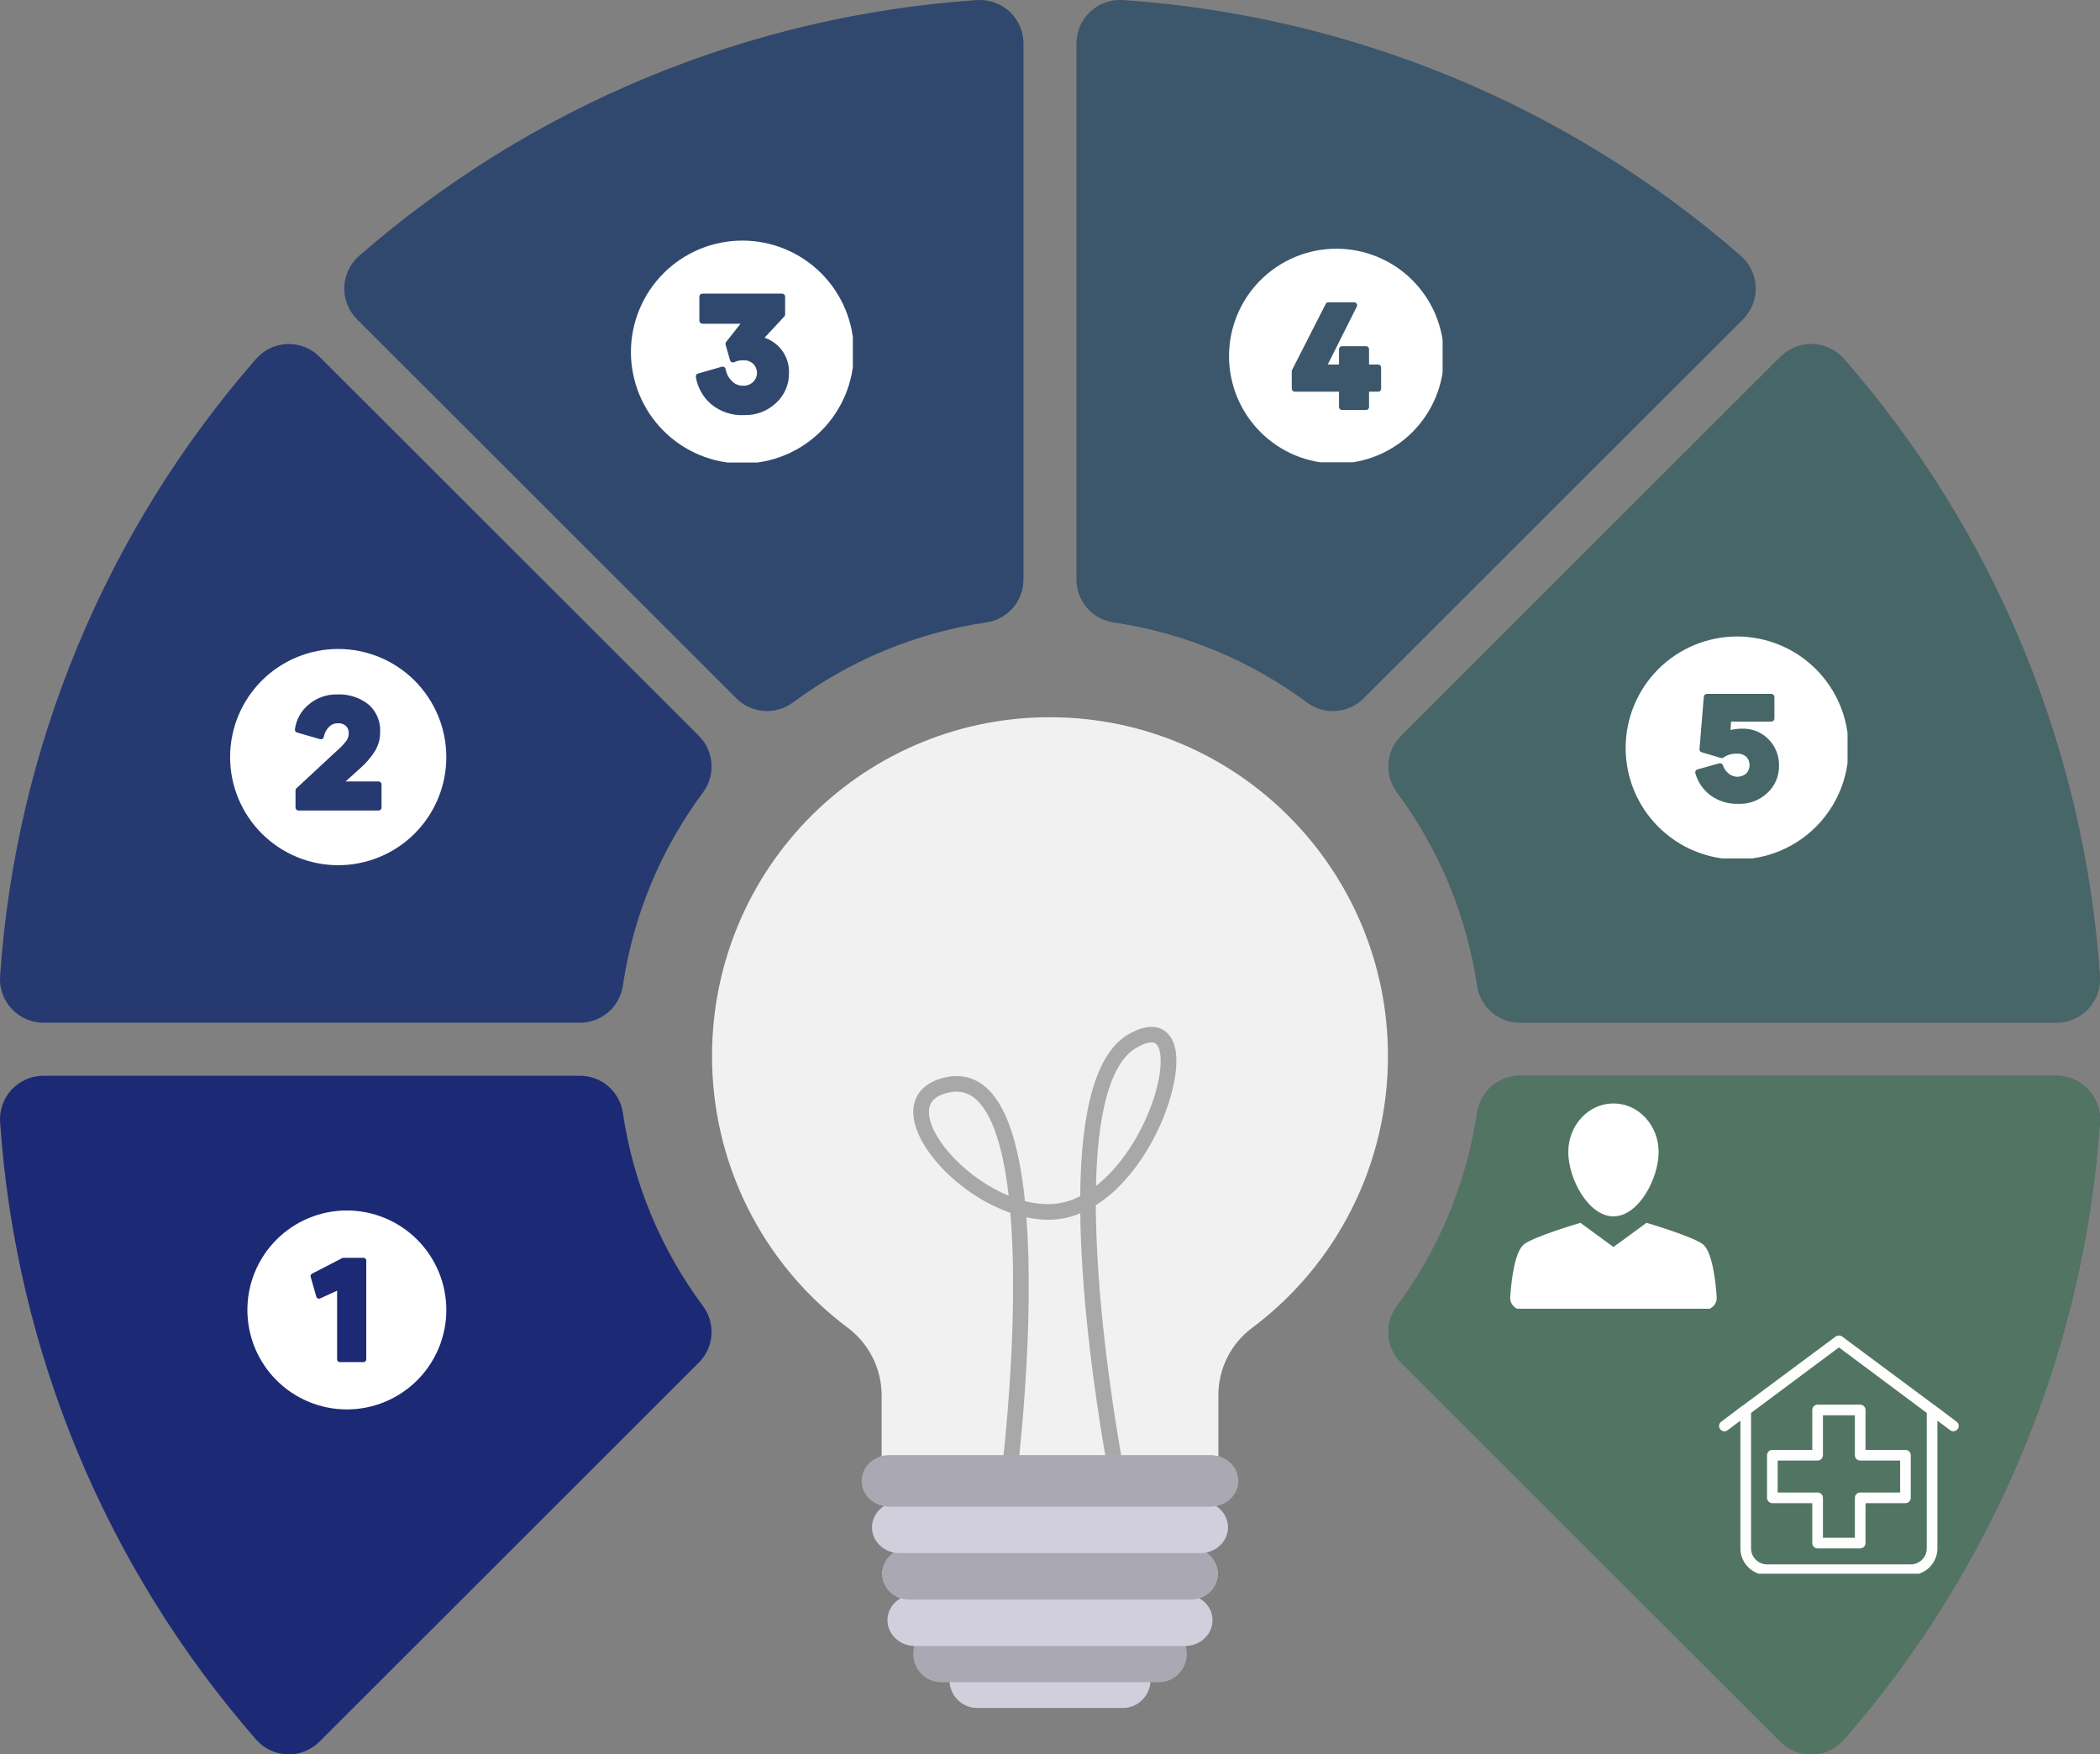 <?xml version="1.0" encoding="UTF-8"?>
<!DOCTYPE svg PUBLIC "-//W3C//DTD SVG 1.1//EN" "http://www.w3.org/Graphics/SVG/1.1/DTD/svg11.dtd">
<!-- Creator: CorelDRAW -->
<svg xmlns="http://www.w3.org/2000/svg" xml:space="preserve" width="200.309mm" height="167.334mm" version="1.1" style="shape-rendering:geometricPrecision; text-rendering:geometricPrecision; image-rendering:optimizeQuality; fill-rule:evenodd; clip-rule:evenodd"
viewBox="0 0 6363.88 5316.24"
 xmlns:xlink="http://www.w3.org/1999/xlink"
 xmlns:xodm="http://www.corel.com/coreldraw/odm/2003">
 <rect x="0" y="0" width="6363.88" height="5316.24" fill="#808080" stroke="none"/>
 <defs>
  <style type="text/css">
   <![CDATA[
    .fil10 {fill:white}
    .fil0 {fill:#F1F1F2;fill-rule:nonzero}
    .fil4 {fill:#1C2A75;fill-rule:nonzero}
    .fil2 {fill:#D1CFDB;fill-rule:nonzero}
    .fil12 {fill:#FEFEFE;fill-rule:nonzero}
    .fil11 {fill:white;fill-rule:nonzero}
    .fil6 {fill:#87C053;fill-rule:nonzero;fill-opacity:0.102}
    .fil3 {fill:black;fill-rule:nonzero;fill-opacity:0.188}
    .fil5 {fill:#87C053;fill-rule:nonzero;fill-opacity:0.2}
    .fil1 {fill:black;fill-rule:nonzero;fill-opacity:0.302}
    .fil7 {fill:#87C053;fill-rule:nonzero;fill-opacity:0.302}
    .fil9 {fill:#87C053;fill-rule:nonzero;fill-opacity:0.4}
    .fil8 {fill:#87C053;fill-rule:nonzero;fill-opacity:0.502}
   ]]>
  </style>
 </defs>
 <g id="Camada_x0020_1">
  <g id="_2464848320208">
   <path class="fil0" d="M4206.09 3200.54c0,-565.39 -455.52,-1024.09 -1018.57,-1027.09 -134.65,-1.02 -268.17,24.66 -392.88,75.55 -124.73,50.9 -238.2,125.99 -333.87,221.01 -95.69,95.01 -171.71,208.04 -223.7,332.61 -51.99,124.56 -78.93,258.19 -79.26,393.24 -0.86,160.52 35.87,319 107.22,462.68 71.35,143.7 175.34,268.58 303.6,364.61 31.87,23.74 57.77,54.6 75.68,90.13 17.89,35.54 27.28,74.77 27.41,114.58l0 212.76 1020.46 0 0 -212.77c-0.05,-39.5 9.1,-78.44 26.72,-113.77 17.6,-35.32 43.2,-66.02 74.72,-89.67 128.1,-95.52 232.13,-219.78 303.74,-362.83 71.63,-143.07 108.86,-300.96 108.73,-461.04z"/>
   <path class="fil1" d="M3354.99 4440.63c-0.53,-2.83 -53.88,-285.75 -73.93,-584.27 -4.3,-64 -6.79,-123.9 -7.47,-179.73 -30.46,12.85 -63.2,19.51 -96.3,19.58 -22.48,-0.13 -44.91,-2.6 -66.88,-7.35 5.68,74.36 7.97,158.25 6.91,251.69 -2.96,257.27 -31.37,496.13 -31.67,498.5l-47.14 -5.58c0.3,-2.36 28.42,-239.06 31.35,-493.83 1.17,-104.24 -1.91,-191.48 -8.01,-264.39 -55.12,-19.7 -106.48,-48.52 -151.93,-85.2 -78.87,-62.78 -132.95,-140.58 -141.18,-203.03 -7.86,-59.6 24.27,-103.51 88.16,-120.46 49.71,-13.2 93.61,-3.77 130.48,27.97 60.78,52.33 100.46,168.01 118.66,345.18 23.28,6.04 47.24,9.18 71.3,9.35l0.14 0c33.51,-0.42 66.43,-8.84 96,-24.53 2.3,-269.5 50.76,-433.77 144.73,-489.37 60.09,-35.55 95.5,-24.37 114.64,-8.74 62.54,51.16 17.26,193.7 1.89,236.16 -30.58,84.54 -78.21,163.72 -134.09,222.94 -23.69,25.5 -50.53,47.91 -79.9,66.69 0.25,59.53 2.68,126.14 7.66,200.63 19.84,295.74 72.71,576.25 73.24,579.04l-46.67 8.76zm-456.54 -1132.6c-9.92,0.1 -19.76,1.47 -29.32,4.1 -41.12,10.9 -58.07,32.76 -53.34,68.78 10.1,76.6 116.55,191.62 240.92,242.43 -20.94,-182.58 -62.94,-260.88 -100.46,-293.19 -15.81,-14.27 -36.43,-22.17 -57.81,-22.12zm590.66 -149.28c-11.63,0 -27.74,5.75 -46.59,16.92 -55.55,32.9 -115.31,134.94 -121.3,418.17 75.16,-58.52 135.52,-155.08 168.85,-247.19 35.2,-97.29 32.76,-167.32 12.58,-183.81 -3.89,-2.89 -8.69,-4.33 -13.54,-4.08z"/>
   <path class="fil2" d="M3403.37 5003.52l-442.87 0c-46.09,0 -83.46,38.5 -83.46,86 0,47.5 37.37,86 83.46,86l442.87 0c46.09,0 83.46,-38.5 83.46,-86 0,-47.5 -37.37,-86 -83.46,-86z"/>
   <path class="fil2" d="M3512.85 4925.34l-661.83 0c-46.08,0 -83.44,38.5 -83.44,86 0,47.5 37.36,86 83.44,86l661.83 0c46.08,0 83.44,-38.5 83.44,-86 0,-47.5 -37.36,-86 -83.44,-86z"/>
   <path class="fil3" d="M3512.85 4925.34l-661.83 0c-46.08,0 -83.44,38.5 -83.44,86 0,47.5 37.36,86 83.44,86l661.83 0c46.08,0 83.44,-38.5 83.44,-86 0,-47.5 -37.36,-86 -83.44,-86z"/>
   <path class="fil2" d="M3607.51 4690.8l-851.15 0c-45.61,0 -82.59,35.01 -82.59,78.18 0,43.17 36.98,78.18 82.59,78.18l851.15 0c45.61,0 82.59,-35.01 82.59,-78.18 0,-43.17 -36.98,-78.18 -82.59,-78.18z"/>
   <path class="fil2" d="M3590.64 4831.53l-817.41 0c-46.3,0 -83.82,35.01 -83.82,78.18 0,43.17 37.52,78.18 83.82,78.18l817.41 0c46.3,0 83.82,-35.01 83.82,-78.18 0,-43.17 -37.52,-78.18 -83.82,-78.18z"/>
   <path class="fil2" d="M3607.51 4690.8l-851.15 0c-45.61,0 -82.59,35.01 -82.59,78.18 0,43.17 36.98,78.18 82.59,78.18l851.15 0c45.61,0 82.59,-35.01 82.59,-78.18 0,-43.17 -36.98,-78.18 -82.59,-78.18z"/>
   <path class="fil3" d="M3607.51 4690.8l-851.15 0c-45.61,0 -82.59,35.01 -82.59,78.18 0,43.17 36.98,78.18 82.59,78.18l851.15 0c45.61,0 82.59,-35.01 82.59,-78.18 0,-43.17 -36.98,-78.18 -82.59,-78.18z"/>
   <path class="fil2" d="M3637.64 4550.08l-911.42 0c-46.24,0 -83.73,35.01 -83.73,78.18 0,43.17 37.5,78.18 83.73,78.18l911.42 0c46.24,0 83.73,-35.01 83.73,-78.18 0,-43.17 -37.5,-78.18 -83.73,-78.18z"/>
   <path class="fil2" d="M3667.54 4409.36l-971.21 0c-47,0 -85.11,35.01 -85.11,78.18 0,43.17 38.11,78.18 85.11,78.18l971.21 0c47,0 85.11,-35.01 85.11,-78.18 0,-43.17 -38.11,-78.18 -85.11,-78.18z"/>
   <path class="fil3" d="M3667.54 4409.36l-971.21 0c-47,0 -85.11,35.01 -85.11,78.18 0,43.17 38.11,78.18 85.11,78.18l971.21 0c47,0 85.11,-35.01 85.11,-78.18 0,-43.17 -38.11,-78.18 -85.11,-78.18z"/>
   <path class="fil4" d="M3101.46 1755.8l0 -1624.17c-0.02,-18.08 -3.77,-35.96 -10.99,-52.53 -7.24,-16.57 -17.81,-31.48 -31.05,-43.79 -13.24,-12.31 -28.88,-21.78 -45.94,-27.79 -17.06,-6.02 -35.18,-8.46 -53.22,-7.18 -692,47.21 -1349.52,319.5 -1872.06,775.27 -13.55,11.87 -24.51,26.39 -32.21,42.67 -7.7,16.28 -11.97,33.96 -12.55,51.95 -0.58,17.99 2.55,35.91 9.19,52.65 6.64,16.73 16.65,31.93 29.42,44.64l1149.41 1148.49c22.26,22.3 51.8,35.87 83.25,38.21 31.44,2.36 62.68,-6.65 88.03,-25.38 172.65,-128.24 374.43,-211.74 587.27,-243 31.1,-4.74 59.45,-20.47 79.91,-44.33 20.45,-23.86 31.65,-54.27 31.55,-85.7z"/>
   <path class="fil4" d="M1887.35 2987.66c31.29,-212.68 114.84,-414.3 243.19,-586.82 18.74,-25.33 27.77,-56.54 25.41,-87.95 -2.34,-31.41 -15.93,-60.94 -38.25,-83.18l-1149.4 -1148.49c-12.72,-12.75 -27.93,-22.75 -44.68,-29.39 -16.75,-6.64 -34.68,-9.76 -52.69,-9.18 -18.01,0.58 -35.7,4.84 -52,12.54 -16.29,7.69 -30.82,18.65 -42.7,32.18 -456.13,522.13 -728.64,1179.11 -775.89,1870.57 -1.28,18.03 1.17,36.13 7.19,53.18 6.02,17.04 15.49,32.68 27.81,45.9 12.33,13.25 27.24,23.8 43.83,31.02 16.58,7.22 34.48,10.98 52.57,10.99l1625.48 0c31.45,0.09 61.89,-11.1 85.76,-31.54 23.88,-20.45 39.62,-48.78 44.36,-79.84z"/>
   <path class="fil4" d="M2130.55 3957.98c-128.35,-172.53 -211.91,-374.14 -243.2,-586.82 -4.74,-31.07 -20.49,-59.4 -44.38,-79.84 -23.88,-20.44 -54.32,-31.63 -85.76,-31.52l-1625.47 0c-18.09,0.02 -35.99,3.75 -52.57,10.98 -16.58,7.22 -31.5,17.79 -43.83,31.02 -12.32,13.23 -21.79,28.86 -27.81,45.91 -6.02,17.04 -8.47,35.15 -7.19,53.18 47.25,691.45 319.76,1348.44 775.89,1870.57 11.88,13.54 26.41,24.5 42.7,32.2 16.29,7.69 33.98,11.96 51.99,12.52 18,0.58 35.94,-2.55 52.68,-9.18 16.75,-6.63 31.95,-16.63 44.67,-29.39l1149.41 -1148.49c22.33,-22.25 35.9,-51.77 38.26,-83.18 2.36,-31.41 -6.65,-62.62 -25.39,-87.95z"/>
   <path class="fil4" d="M5275.65 775.62c-522.53,-455.76 -1180.04,-728.06 -1872.06,-775.27 -18.04,-1.28 -36.16,1.17 -53.22,7.18 -17.06,6.02 -32.69,15.48 -45.94,27.79 -13.25,12.31 -23.81,27.22 -31.05,43.79 -7.22,16.57 -10.98,34.45 -10.99,52.53l0 1624.18c-0.1,31.43 11.1,61.84 31.55,85.72 20.45,23.86 48.81,39.59 79.9,44.33 212.85,31.27 414.63,114.75 587.28,243 25.35,18.73 56.59,27.74 88.03,25.39 31.43,-2.36 60.98,-15.93 83.24,-38.23l1149.41 -1148.48c12.76,-12.71 22.78,-27.9 29.41,-44.64 6.64,-16.74 9.77,-34.66 9.19,-52.65 -0.57,-18 -4.85,-35.68 -12.54,-51.96 -7.71,-16.28 -18.67,-30.8 -32.23,-42.67z"/>
   <path class="fil4" d="M4476.51 3371.15c-31.29,212.68 -114.83,414.29 -243.19,586.82 -18.75,25.33 -27.75,56.54 -25.39,87.95 2.36,31.41 15.95,60.93 38.26,83.18l1149.41 1148.49c12.73,12.74 27.93,22.75 44.67,29.39 16.75,6.63 34.68,9.76 52.69,9.18 18.01,-0.58 35.7,-4.85 51.99,-12.54 16.29,-7.69 30.82,-18.64 42.7,-32.18 456.13,-522.13 728.63,-1179.12 775.88,-1870.57 1.28,-18.04 -1.17,-36.13 -7.19,-53.18 -6.02,-17.06 -15.48,-32.68 -27.81,-45.91 -12.32,-13.24 -27.24,-23.8 -43.83,-31.02 -16.57,-7.22 -34.48,-10.98 -52.57,-10.99l-1625.48 0c-31.44,-0.11 -61.89,11.09 -85.78,31.52 -23.89,20.45 -39.64,48.78 -44.37,79.85z"/>
   <path class="fil4" d="M4233.33 2400.83c128.34,172.51 211.9,374.14 243.19,586.82 4.74,31.05 20.48,59.38 44.37,79.82 23.89,20.45 54.32,31.63 85.78,31.54l1625.46 0c18.09,-0.03 36,-3.77 52.57,-10.99 16.59,-7.22 31.51,-17.79 43.83,-31.02 12.34,-13.23 21.8,-28.87 27.81,-45.91 6.02,-17.04 8.48,-35.15 7.19,-53.18 -47.25,-691.47 -319.75,-1348.46 -775.88,-1870.58 -11.89,-13.54 -26.41,-24.49 -42.7,-32.18 -16.29,-7.69 -33.99,-11.96 -51.99,-12.54 -18.01,-0.58 -35.95,2.55 -52.69,9.18 -16.75,6.64 -31.96,16.64 -44.67,29.39l-1149.41 1148.5c-22.33,22.24 -35.9,51.77 -38.26,83.18 -2.36,31.41 6.66,62.64 25.41,87.97z"/>
   <path class="fil5" d="M3101.46 1755.8l0 -1624.17c-0.02,-18.08 -3.77,-35.96 -10.99,-52.53 -7.24,-16.57 -17.81,-31.48 -31.05,-43.79 -13.24,-12.31 -28.88,-21.78 -45.94,-27.79 -17.06,-6.02 -35.18,-8.46 -53.22,-7.18 -692,47.21 -1349.52,319.5 -1872.06,775.27 -13.55,11.87 -24.51,26.39 -32.21,42.67 -7.7,16.28 -11.97,33.96 -12.55,51.95 -0.58,17.99 2.55,35.91 9.19,52.65 6.64,16.73 16.65,31.93 29.42,44.64l1149.41 1148.49c22.26,22.3 51.8,35.87 83.25,38.21 31.44,2.36 62.68,-6.65 88.03,-25.38 172.65,-128.24 374.43,-211.74 587.27,-243 31.1,-4.74 59.45,-20.47 79.91,-44.33 20.45,-23.86 31.65,-54.27 31.55,-85.7z"/>
   <path class="fil6" d="M1887.35 2987.66c31.29,-212.68 114.84,-414.3 243.19,-586.82 18.74,-25.33 27.77,-56.54 25.41,-87.95 -2.34,-31.41 -15.93,-60.94 -38.25,-83.18l-1149.4 -1148.49c-12.72,-12.75 -27.93,-22.75 -44.68,-29.39 -16.75,-6.64 -34.68,-9.76 -52.69,-9.18 -18.01,0.58 -35.7,4.84 -52,12.54 -16.29,7.69 -30.82,18.65 -42.7,32.18 -456.13,522.13 -728.64,1179.11 -775.89,1870.57 -1.28,18.03 1.17,36.13 7.19,53.18 6.02,17.04 15.49,32.68 27.81,45.9 12.33,13.25 27.24,23.8 43.83,31.02 16.58,7.22 34.48,10.98 52.57,10.99l1625.48 0c31.45,0.09 61.89,-11.1 85.76,-31.54 23.88,-20.45 39.62,-48.78 44.36,-79.84z"/>
   <path class="fil7" d="M5275.65 775.62c-522.53,-455.76 -1180.04,-728.06 -1872.06,-775.27 -18.04,-1.28 -36.16,1.17 -53.22,7.18 -17.06,6.02 -32.69,15.48 -45.94,27.79 -13.25,12.31 -23.81,27.22 -31.05,43.79 -7.22,16.57 -10.98,34.45 -10.99,52.53l0 1624.18c-0.1,31.43 11.1,61.84 31.55,85.72 20.45,23.86 48.81,39.59 79.9,44.33 212.85,31.27 414.63,114.75 587.28,243 25.35,18.73 56.59,27.74 88.03,25.39 31.43,-2.36 60.98,-15.93 83.24,-38.23l1149.41 -1148.48c12.76,-12.71 22.78,-27.9 29.41,-44.64 6.64,-16.74 9.77,-34.66 9.19,-52.65 -0.57,-18 -4.85,-35.68 -12.54,-51.96 -7.71,-16.28 -18.67,-30.8 -32.23,-42.67z"/>
   <path class="fil8" d="M4476.51 3371.15c-31.29,212.68 -114.83,414.29 -243.19,586.82 -18.75,25.33 -27.75,56.54 -25.39,87.95 2.36,31.41 15.95,60.93 38.26,83.18l1149.41 1148.49c12.73,12.74 27.93,22.75 44.67,29.39 16.75,6.63 34.68,9.76 52.69,9.18 18.01,-0.58 35.7,-4.85 51.99,-12.54 16.29,-7.69 30.82,-18.64 42.7,-32.18 456.13,-522.13 728.63,-1179.12 775.88,-1870.57 1.28,-18.04 -1.17,-36.13 -7.19,-53.18 -6.02,-17.06 -15.48,-32.68 -27.81,-45.91 -12.32,-13.24 -27.24,-23.8 -43.83,-31.02 -16.57,-7.22 -34.48,-10.98 -52.57,-10.99l-1625.48 0c-31.44,-0.11 -61.89,11.09 -85.78,31.52 -23.89,20.45 -39.64,48.78 -44.37,79.85z"/>
   <path class="fil9" d="M4233.33 2400.83c128.34,172.51 211.9,374.14 243.19,586.82 4.74,31.05 20.48,59.38 44.37,79.82 23.89,20.45 54.32,31.63 85.78,31.54l1625.46 0c18.09,-0.03 36,-3.77 52.57,-10.99 16.59,-7.22 31.51,-17.79 43.83,-31.02 12.34,-13.23 21.8,-28.87 27.81,-45.91 6.02,-17.04 8.48,-35.15 7.19,-53.18 -47.25,-691.47 -319.75,-1348.46 -775.88,-1870.58 -11.89,-13.54 -26.41,-24.49 -42.7,-32.18 -16.29,-7.69 -33.99,-11.96 -51.99,-12.54 -18.01,-0.58 -35.95,2.55 -52.69,9.18 -16.75,6.64 -31.96,16.64 -44.67,29.39l-1149.41 1148.5c-22.33,22.24 -35.9,51.77 -38.26,83.18 -2.36,31.41 6.66,62.64 25.41,87.97z"/>
   <path class="fil10" d="M1051.11 3668.05c-9.87,0 -19.72,0.48 -29.55,1.45 -9.82,0.97 -19.58,2.41 -29.26,4.34 -9.68,1.93 -19.25,4.32 -28.69,7.19 -9.45,2.87 -18.73,6.19 -27.85,9.97 -9.12,3.78 -18.04,7.99 -26.74,12.65 -8.71,4.65 -17.17,9.72 -25.37,15.21 -8.21,5.48 -16.13,11.36 -23.76,17.62 -7.63,6.27 -14.94,12.89 -21.92,19.87 -6.98,6.98 -13.6,14.29 -19.87,21.92 -6.26,7.63 -12.14,15.55 -17.62,23.76 -5.49,8.21 -10.55,16.66 -15.21,25.37 -4.65,8.71 -8.87,17.62 -12.65,26.74 -3.78,9.12 -7.1,18.4 -9.97,27.85 -2.87,9.45 -5.26,19.01 -7.19,28.69 -1.93,9.68 -3.37,19.44 -4.34,29.26 -0.97,9.83 -1.45,19.68 -1.45,29.55 0,9.87 0.48,19.72 1.45,29.55 0.97,9.82 2.41,19.58 4.34,29.26 1.93,9.68 4.32,19.25 7.19,28.69 2.87,9.45 6.19,18.73 9.97,27.85 3.78,9.12 7.99,18.04 12.65,26.74 4.65,8.71 9.72,17.17 15.21,25.37 5.48,8.21 11.36,16.13 17.62,23.76 6.27,7.63 12.89,14.94 19.87,21.92 6.98,6.98 14.29,13.6 21.92,19.87 7.63,6.26 15.55,12.14 23.76,17.62 8.21,5.48 16.66,10.55 25.37,15.21 8.71,4.65 17.62,8.87 26.74,12.65 9.12,3.78 18.4,7.1 27.85,9.96 9.45,2.87 19.01,5.26 28.69,7.19 9.68,1.93 19.44,3.37 29.26,4.34 9.83,0.97 19.68,1.45 29.55,1.45 9.87,0 19.72,-0.48 29.55,-1.45 9.82,-0.97 19.58,-2.41 29.26,-4.34 9.68,-1.93 19.25,-4.32 28.69,-7.19 9.45,-2.87 18.73,-6.19 27.85,-9.96 9.12,-3.78 18.04,-7.99 26.74,-12.65 8.71,-4.65 17.17,-9.72 25.37,-15.21 8.21,-5.48 16.13,-11.36 23.76,-17.62 7.63,-6.26 14.94,-12.88 21.92,-19.86 6.98,-6.98 13.6,-14.29 19.87,-21.92 6.26,-7.63 12.14,-15.55 17.62,-23.76 5.48,-8.21 10.55,-16.67 15.21,-25.37 4.65,-8.71 8.87,-17.62 12.65,-26.74 3.78,-9.12 7.1,-18.4 9.96,-27.85 2.87,-9.45 5.26,-19.01 7.19,-28.69 1.93,-9.68 3.37,-19.44 4.34,-29.26 0.97,-9.83 1.45,-19.68 1.45,-29.55 -0.01,-9.87 -0.49,-19.72 -1.46,-29.54 -0.97,-9.82 -2.42,-19.58 -4.35,-29.26 -1.93,-9.68 -4.33,-19.24 -7.2,-28.69 -2.87,-9.45 -6.19,-18.73 -9.97,-27.84 -3.78,-9.12 -8,-18.03 -12.65,-26.73 -4.65,-8.71 -9.72,-17.16 -15.21,-25.37 -5.48,-8.21 -11.36,-16.12 -17.62,-23.75 -6.27,-7.63 -12.89,-14.94 -19.87,-21.92 -6.98,-6.98 -14.28,-13.6 -21.91,-19.86 -7.63,-6.26 -15.55,-12.14 -23.76,-17.62 -8.21,-5.49 -16.66,-10.55 -25.37,-15.21 -8.71,-4.66 -17.62,-8.87 -26.73,-12.65 -9.12,-3.78 -18.4,-7.1 -27.85,-9.97 -9.44,-2.87 -19,-5.27 -28.69,-7.2 -9.68,-1.93 -19.43,-3.38 -29.26,-4.35 -9.82,-0.97 -19.67,-1.46 -29.54,-1.46zm58.87 451.11c0,2.29 -0.81,4.25 -2.44,5.88 -1.62,1.62 -3.58,2.44 -5.88,2.44l-71.82 0c-2.3,0 -4.26,-0.81 -5.88,-2.44 -1.62,-1.62 -2.43,-3.58 -2.43,-5.88l0 -208.11 -51.49 23.61c-2.31,1.06 -4.63,1.06 -6.94,0 -2.31,-1.06 -3.81,-2.82 -4.51,-5.26l-17.13 -60.14c-0.54,-1.9 -0.43,-3.76 0.36,-5.58 0.78,-1.82 2.05,-3.18 3.8,-4.09l91.47 -47.19c1.19,-0.61 2.46,-0.92 3.81,-0.91l60.76 0c2.29,0 4.25,0.81 5.88,2.43 1.63,1.62 2.44,3.58 2.44,5.88l0.02 299.35z"/>
   <path class="fil10" d="M1024.91 1966.52c-10.73,0 -21.44,0.53 -32.12,1.58 -10.68,1.05 -21.28,2.62 -31.8,4.72 -10.53,2.09 -20.92,4.7 -31.19,7.81 -10.27,3.11 -20.36,6.73 -30.27,10.83 -9.91,4.11 -19.6,8.69 -29.06,13.75 -9.46,5.06 -18.66,10.57 -27.58,16.53 -8.92,5.96 -17.53,12.35 -25.83,19.15 -8.29,6.81 -16.23,14 -23.82,21.59 -7.59,7.59 -14.79,15.53 -21.59,23.82 -6.81,8.3 -13.19,16.9 -19.15,25.82 -5.96,8.92 -11.47,18.12 -16.53,27.58 -5.06,9.46 -9.64,19.15 -13.75,29.07 -4.11,9.91 -7.72,20 -10.83,30.27 -3.12,10.27 -5.72,20.67 -7.81,31.19 -2.09,10.53 -3.67,21.13 -4.72,31.81 -1.05,10.68 -1.58,21.38 -1.58,32.11 0,10.73 0.53,21.44 1.58,32.11 1.05,10.68 2.62,21.28 4.72,31.81 2.09,10.52 4.7,20.92 7.81,31.19 3.11,10.27 6.72,20.36 10.83,30.27 4.11,9.92 8.69,19.6 13.75,29.07 5.06,9.46 10.57,18.66 16.53,27.58 5.96,8.92 12.35,17.53 19.15,25.83 6.81,8.3 14.01,16.23 21.59,23.82 7.59,7.59 15.53,14.78 23.82,21.59 8.3,6.81 16.9,13.19 25.83,19.15 8.92,5.96 18.12,11.47 27.58,16.53 9.46,5.06 19.15,9.64 29.06,13.75 9.92,4.11 20.01,7.72 30.27,10.83 10.27,3.11 20.66,5.72 31.19,7.81 10.52,2.09 21.12,3.67 31.8,4.72 10.68,1.05 21.38,1.58 32.12,1.58 10.73,0 21.43,-0.52 32.11,-1.58 10.68,-1.05 21.28,-2.62 31.8,-4.72 10.53,-2.09 20.92,-4.7 31.19,-7.81 10.27,-3.12 20.36,-6.73 30.27,-10.83 9.91,-4.1 19.6,-8.69 29.07,-13.75 9.46,-5.06 18.66,-10.57 27.58,-16.53 8.92,-5.96 17.53,-12.35 25.83,-19.15 8.29,-6.81 16.23,-14 23.82,-21.59 7.59,-7.59 14.79,-15.53 21.59,-23.82 6.81,-8.3 13.19,-16.9 19.15,-25.83 5.96,-8.92 11.47,-18.11 16.53,-27.58 5.06,-9.46 9.64,-19.15 13.75,-29.07 4.11,-9.91 7.72,-20 10.83,-30.27 3.12,-10.27 5.72,-20.67 7.82,-31.19 2.09,-10.53 3.66,-21.13 4.71,-31.81 1.05,-10.68 1.58,-21.38 1.58,-32.11 -0.01,-10.73 -0.54,-21.43 -1.59,-32.11 -1.05,-10.67 -2.63,-21.27 -4.73,-31.8 -2.1,-10.52 -4.7,-20.92 -7.82,-31.18 -3.12,-10.27 -6.73,-20.36 -10.84,-30.27 -4.11,-9.91 -8.69,-19.6 -13.75,-29.06 -5.06,-9.46 -10.57,-18.65 -16.53,-27.57 -5.96,-8.92 -12.35,-17.52 -19.15,-25.82 -6.81,-8.29 -14,-16.23 -21.59,-23.82 -7.59,-7.59 -15.53,-14.78 -23.82,-21.59 -8.29,-6.81 -16.9,-13.19 -25.82,-19.15 -8.92,-5.96 -18.11,-11.47 -27.57,-16.53 -9.46,-5.06 -19.15,-9.64 -29.06,-13.75 -9.91,-4.11 -20,-7.72 -30.26,-10.84 -10.27,-3.12 -20.66,-5.72 -31.18,-7.82 -10.52,-2.1 -21.12,-3.67 -31.8,-4.73 -10.68,-1.06 -21.38,-1.59 -32.11,-1.59zm131.39 480.58c0,2.49 -0.88,4.63 -2.65,6.39 -1.76,1.77 -3.9,2.65 -6.39,2.65l-242.65 0c-2.5,0 -4.63,-0.88 -6.39,-2.65 -1.76,-1.76 -2.65,-3.9 -2.65,-6.39l0 -51.81c0,-2.63 0.97,-4.84 2.89,-6.62l126.45 -117.43c9.45,-8.04 17.82,-17.08 25.12,-27.11 4.47,-6.41 6.73,-13.52 6.78,-21.33 0.57,-8.88 -2.23,-16.53 -8.41,-22.93 -7.06,-6.1 -15.25,-8.84 -24.56,-8.2 -10.42,-0.15 -19.33,3.46 -26.71,10.82 -8.47,8.55 -13.74,18.74 -15.82,30.59 -0.55,2.55 -1.95,4.49 -4.18,5.83 -2.24,1.34 -4.61,1.66 -7.12,0.95l-69.84 -20.09c-2.15,-0.62 -3.83,-1.86 -5.06,-3.73 -1.23,-1.86 -1.69,-3.91 -1.4,-6.12 1.93,-14.58 6.46,-28.31 13.58,-41.18 7.12,-12.87 16.35,-24 27.68,-33.38 12.06,-10.4 25.59,-18.28 40.59,-23.62 15,-5.35 30.46,-7.81 46.38,-7.38 16.85,-0.8 33.33,1.32 49.42,6.37 16.1,5.05 30.84,12.72 44.21,23 12.32,10.42 21.68,23.03 28.08,37.85 6.4,14.81 9.17,30.27 8.3,46.39 0.25,20.77 -4.93,40.08 -15.55,57.93 -12.86,20.07 -28.29,37.91 -46.3,53.53l-42.93 38.59 99.96 0c2.5,0 4.63,0.88 6.39,2.65 1.76,1.76 2.65,3.9 2.65,6.39l0.11 70.05z"/>
   <path class="fil10" d="M2249.8 729.03c-11.07,0 -22.1,0.54 -33.11,1.63 -11.01,1.08 -21.94,2.71 -32.79,4.86 -10.85,2.16 -21.57,4.84 -32.16,8.05 -10.59,3.21 -20.99,6.94 -31.21,11.17 -10.22,4.23 -20.21,8.96 -29.97,14.17 -9.76,5.22 -19.23,10.9 -28.43,17.04 -9.2,6.14 -18.07,12.73 -26.63,19.75 -8.55,7.02 -16.74,14.44 -24.56,22.26 -7.83,7.82 -15.25,16.01 -22.26,24.56 -7.02,8.55 -13.6,17.43 -19.75,26.63 -6.15,9.2 -11.83,18.68 -17.04,28.43 -5.22,9.76 -9.94,19.75 -14.18,29.97 -4.23,10.22 -7.96,20.63 -11.17,31.21 -3.21,10.59 -5.9,21.31 -8.06,32.16 -2.16,10.85 -3.78,21.78 -4.86,32.79 -1.08,11.01 -1.63,22.05 -1.63,33.11 0,11.07 0.54,22.1 1.63,33.11 1.09,11.01 2.71,21.94 4.86,32.79 2.16,10.85 4.84,21.57 8.06,32.16 3.21,10.59 6.94,20.99 11.17,31.21 4.23,10.22 8.96,20.21 14.18,29.97 5.21,9.76 10.89,19.23 17.04,28.43 6.15,9.2 12.73,18.07 19.75,26.63 7.02,8.55 14.44,16.74 22.26,24.56 7.82,7.83 16.01,15.25 24.56,22.26 8.55,7.02 17.43,13.6 26.63,19.75 9.2,6.15 18.68,11.83 28.43,17.04 9.76,5.22 19.75,9.94 29.97,14.18 10.22,4.23 20.63,7.96 31.21,11.17 10.59,3.21 21.31,5.9 32.16,8.06 6.61,1.32 13.25,2.43 19.93,3.35l91.96 0c6.67,-0.91 13.31,-2.03 19.93,-3.35 10.85,-2.16 21.57,-4.84 32.16,-8.06 10.59,-3.21 20.99,-6.94 31.21,-11.17 10.22,-4.23 20.21,-8.96 29.97,-14.18 9.76,-5.21 19.24,-10.89 28.43,-17.04 9.2,-6.15 18.07,-12.73 26.63,-19.75 8.55,-7.02 16.74,-14.44 24.56,-22.26 7.82,-7.82 15.24,-16.01 22.26,-24.56 7.02,-8.55 13.6,-17.43 19.75,-26.63 6.15,-9.2 11.83,-18.68 17.04,-28.43 5.22,-9.76 9.94,-19.75 14.17,-29.97 4.23,-10.22 7.96,-20.63 11.17,-31.21 3.21,-10.59 5.9,-21.31 8.05,-32.16 1.31,-6.61 2.43,-13.24 3.35,-19.9l0 -91.85c-0.92,-6.71 -2.05,-13.39 -3.37,-20.04 -2.16,-10.85 -4.85,-21.57 -8.07,-32.15 -3.22,-10.59 -6.94,-20.99 -11.17,-31.2 -4.24,-10.22 -8.96,-20.21 -14.18,-29.96 -5.22,-9.75 -10.9,-19.23 -17.04,-28.43 -6.15,-9.2 -12.73,-18.07 -19.75,-26.62 -7.02,-8.55 -14.44,-16.74 -22.26,-24.56 -7.82,-7.82 -16.01,-15.24 -24.56,-22.26 -8.55,-7.02 -17.43,-13.6 -26.62,-19.75 -9.2,-6.14 -18.67,-11.83 -28.43,-17.04 -9.76,-5.22 -19.74,-9.94 -29.96,-14.18 -10.22,-4.23 -20.62,-7.96 -31.2,-11.17 -10.59,-3.22 -21.3,-5.9 -32.15,-8.07 -10.85,-2.16 -21.78,-3.79 -32.79,-4.87 -11.01,-1.09 -22.04,-1.64 -33.1,-1.64zm102.07 491.99c-12.97,12.29 -27.81,21.63 -44.5,28.02 -16.69,6.39 -33.97,9.33 -51.83,8.84 -18.5,1.01 -36.54,-1.44 -54.1,-7.32 -17.57,-5.89 -33.43,-14.81 -47.59,-26.76 -11.99,-10.56 -21.85,-22.83 -29.59,-36.81 -7.74,-13.98 -12.9,-28.85 -15.49,-44.62 -0.39,-2.34 0.04,-4.51 1.31,-6.52 1.27,-2.01 3.05,-3.34 5.33,-3.98l71.9 -20.55c1.26,-0.35 2.54,-0.43 3.83,-0.24 1.29,0.19 2.49,0.63 3.6,1.32 1.11,0.69 2.03,1.58 2.76,2.66 0.73,1.08 1.22,2.27 1.46,3.55 2.46,13.87 8.67,25.78 18.64,35.74 4.22,4.58 9.18,8.13 14.88,10.63 5.7,2.51 11.67,3.77 17.9,3.79 12.34,0.72 23.05,-3.11 32.13,-11.51 3.66,-3.55 6.49,-7.66 8.5,-12.34 2,-4.68 3.03,-9.57 3.08,-14.66 0.05,-5.09 -0.89,-10 -2.81,-14.72 -1.92,-4.72 -4.67,-8.89 -8.26,-12.5 -8.71,-8.2 -19.02,-11.93 -30.96,-11.18 -9.3,-0.32 -18.17,1.49 -26.61,5.43 -1.24,0.63 -2.56,0.97 -3.95,1.01 -1.39,0.04 -2.73,-0.22 -4,-0.78 -1.28,-0.56 -2.37,-1.36 -3.29,-2.41 -0.92,-1.05 -1.57,-2.24 -1.95,-3.58l-13.37 -47.06c-0.87,-3.06 -0.31,-5.83 1.65,-8.32l43.5 -55.12 -115.37 0c-2.57,0 -4.77,-0.91 -6.59,-2.73 -1.82,-1.82 -2.73,-4.02 -2.73,-6.59l0 -72.62c0,-2.57 0.91,-4.77 2.73,-6.59 1.82,-1.82 4.02,-2.73 6.59,-2.73l241.29 0c2.57,0 4.77,0.91 6.59,2.73 1.82,1.82 2.73,4.02 2.73,6.59l0 53.58c0,2.45 -0.83,4.57 -2.49,6.36l-59.78 64.28c19.51,6.86 35.94,18.18 49.3,33.97 8.38,10.23 14.69,21.61 18.94,34.14 4.24,12.53 6.15,25.4 5.71,38.62 0.31,17.26 -2.94,33.83 -9.75,49.69 -6.81,15.87 -16.58,29.63 -29.32,41.29z"/>
   <path class="fil10" d="M4049.99 753.63c-10.66,0 -21.3,0.52 -31.91,1.57 -10.61,1.05 -21.15,2.61 -31.6,4.69 -10.46,2.08 -20.79,4.67 -30.99,7.76 -10.2,3.1 -20.23,6.68 -30.08,10.76 -9.85,4.08 -19.48,8.63 -28.88,13.66 -9.4,5.03 -18.54,10.5 -27.4,16.43 -8.86,5.92 -17.42,12.27 -25.66,19.03 -8.24,6.76 -16.13,13.91 -23.67,21.45 -7.54,7.54 -14.69,15.43 -21.45,23.67 -6.76,8.24 -13.11,16.79 -19.03,25.66 -5.92,8.87 -11.4,18 -16.42,27.4 -5.03,9.4 -9.58,19.03 -13.66,28.88 -4.08,9.85 -7.67,19.88 -10.76,30.08 -3.09,10.2 -5.68,20.53 -7.76,30.99 -2.08,10.46 -3.64,20.99 -4.69,31.6 -1.05,10.61 -1.57,21.25 -1.57,31.91 0,10.66 0.52,21.3 1.57,31.91 1.05,10.61 2.61,21.14 4.69,31.6 2.08,10.46 4.67,20.79 7.76,30.99 3.09,10.2 6.68,20.23 10.76,30.08 4.08,9.85 8.64,19.48 13.66,28.88 5.03,9.4 10.5,18.53 16.42,27.4 5.93,8.87 12.27,17.42 19.03,25.66 6.76,8.24 13.92,16.13 21.45,23.67 7.54,7.54 15.43,14.69 23.67,21.45 8.24,6.76 16.8,13.11 25.66,19.03 8.86,5.92 18,11.4 27.4,16.43 9.4,5.03 19.03,9.58 28.88,13.66 9.85,4.08 19.88,7.67 30.08,10.76 10.2,3.09 20.53,5.68 30.99,7.76 4.62,0.92 9.26,1.74 13.91,2.45l99.19 0c4.65,-0.71 9.29,-1.53 13.91,-2.45 10.46,-2.08 20.78,-4.67 30.99,-7.76 10.2,-3.09 20.23,-6.68 30.08,-10.76 9.85,-4.08 19.48,-8.63 28.88,-13.66 9.4,-5.03 18.54,-10.5 27.4,-16.43 8.86,-5.92 17.42,-12.27 25.66,-19.03 8.24,-6.76 16.13,-13.92 23.67,-21.45 7.54,-7.54 14.69,-15.43 21.45,-23.67 6.76,-8.24 13.11,-16.79 19.03,-25.66 5.92,-8.86 11.4,-18 16.42,-27.4 5.03,-9.4 9.58,-19.03 13.66,-28.88 4.08,-9.85 7.67,-19.88 10.76,-30.08 3.09,-10.2 5.68,-20.53 7.76,-30.99 0.92,-4.62 1.73,-9.25 2.45,-13.89l0 -99.08c-0.72,-4.69 -1.55,-9.37 -2.48,-14.03 -2.08,-10.46 -4.67,-20.78 -7.77,-30.98 -3.1,-10.2 -6.69,-20.22 -10.77,-30.07 -4.08,-9.85 -8.64,-19.47 -13.66,-28.87 -5.03,-9.4 -10.5,-18.53 -16.43,-27.4 -5.92,-8.86 -12.27,-17.41 -19.03,-25.65 -6.76,-8.24 -13.92,-16.13 -21.45,-23.67 -7.54,-7.54 -15.42,-14.69 -23.67,-21.45 -8.24,-6.76 -16.79,-13.11 -25.65,-19.03 -8.86,-5.93 -17.99,-11.4 -27.4,-16.43 -9.4,-5.03 -19.02,-9.58 -28.87,-13.66 -9.85,-4.08 -19.87,-7.67 -30.07,-10.77 -10.2,-3.1 -20.53,-5.69 -30.98,-7.77 -10.45,-2.08 -20.98,-3.65 -31.59,-4.7 -10.61,-1.05 -21.24,-1.58 -31.9,-1.58zm135.42 424.31c0,2.48 -0.88,4.6 -2.63,6.35 -1.75,1.75 -3.87,2.63 -6.35,2.63l-27.66 0 0 46.49c0,2.48 -0.88,4.6 -2.63,6.35 -1.75,1.75 -3.87,2.63 -6.35,2.63l-73.03 0c-2.48,0 -4.6,-0.88 -6.35,-2.63 -1.75,-1.75 -2.63,-3.87 -2.63,-6.35l0 -46.49 -134.23 0c-2.48,0 -4.59,-0.88 -6.35,-2.63 -1.75,-1.75 -2.63,-3.87 -2.63,-6.35l0 -52.98c0,-1.44 0.33,-2.8 0.99,-4.09l101.93 -199.97c1.66,-3.26 4.33,-4.89 7.99,-4.9l78.26 0c1.56,0 3.01,0.38 4.37,1.13 1.36,0.76 2.45,1.8 3.27,3.12 0.82,1.32 1.26,2.76 1.33,4.32 0.07,1.56 -0.24,3.03 -0.94,4.42l-88.1 175.56 34.1 0 0 -46.5c0,-2.48 0.88,-4.6 2.63,-6.35 1.75,-1.75 3.87,-2.63 6.35,-2.63l73.03 0c2.48,0 4.6,0.88 6.35,2.63 1.75,1.75 2.63,3.87 2.63,6.35l0 46.5 27.59 0c2.48,0 4.6,0.88 6.35,2.63 1.75,1.75 2.63,3.87 2.63,6.35l0.07 64.39z"/>
   <path class="fil10" d="M5264.18 1928.71c-11.06,0 -22.1,0.54 -33.11,1.63 -11.01,1.08 -21.94,2.71 -32.79,4.86 -10.85,2.16 -21.57,4.84 -32.16,8.05 -10.59,3.21 -20.99,6.94 -31.21,11.17 -10.22,4.23 -20.21,8.96 -29.97,14.17 -9.76,5.22 -19.24,10.9 -28.43,17.04 -9.2,6.14 -18.07,12.73 -26.63,19.75 -8.55,7.02 -16.74,14.44 -24.56,22.26 -7.82,7.83 -15.24,16.01 -22.26,24.56 -7.02,8.55 -13.6,17.43 -19.75,26.63 -6.15,9.2 -11.83,18.68 -17.04,28.43 -5.21,9.76 -9.94,19.75 -14.17,29.97 -4.23,10.22 -7.96,20.63 -11.17,31.21 -3.21,10.59 -5.9,21.31 -8.06,32.16 -2.16,10.85 -3.78,21.78 -4.86,32.79 -1.08,11.01 -1.63,22.05 -1.63,33.11 0,11.07 0.54,22.1 1.63,33.11 1.08,11.01 2.71,21.94 4.86,32.79 2.16,10.85 4.84,21.57 8.06,32.16 3.21,10.59 6.93,20.99 11.17,31.21 4.23,10.22 8.96,20.21 14.17,29.97 5.22,9.76 10.9,19.23 17.04,28.43 6.14,9.2 12.73,18.07 19.75,26.63 7.02,8.55 14.44,16.74 22.26,24.56 7.83,7.82 16.01,15.24 24.56,22.26 8.55,7.02 17.43,13.6 26.63,19.75 9.2,6.15 18.68,11.83 28.43,17.04 9.76,5.22 19.75,9.94 29.97,14.18 10.22,4.23 20.63,7.96 31.21,11.17 10.59,3.21 21.31,5.9 32.16,8.06 6.61,1.32 13.25,2.43 19.93,3.35l91.95 0c6.67,-0.91 13.31,-2.03 19.93,-3.35 10.85,-2.16 21.57,-4.84 32.16,-8.06 10.59,-3.21 20.99,-6.93 31.21,-11.17 10.22,-4.23 20.21,-8.96 29.97,-14.18 9.76,-5.21 19.23,-10.89 28.43,-17.04 9.2,-6.15 18.07,-12.73 26.63,-19.75 8.55,-7.02 16.74,-14.44 24.56,-22.26 7.82,-7.83 15.24,-16.01 22.26,-24.56 7.02,-8.55 13.6,-17.43 19.75,-26.63 6.15,-9.2 11.83,-18.68 17.04,-28.43 5.21,-9.76 9.94,-19.75 14.17,-29.97 4.23,-10.22 7.96,-20.63 11.17,-31.21 3.21,-10.59 5.9,-21.31 8.06,-32.16 1.31,-6.61 2.43,-13.24 3.35,-19.9l0 -91.83c-0.92,-6.72 -2.05,-13.4 -3.37,-20.06 -2.16,-10.85 -4.85,-21.57 -8.06,-32.15 -3.22,-10.58 -6.94,-20.99 -11.18,-31.2 -4.23,-10.22 -8.96,-20.21 -14.18,-29.96 -5.22,-9.75 -10.9,-19.23 -17.05,-28.43 -6.14,-9.2 -12.73,-18.07 -19.75,-26.62 -7.02,-8.55 -14.44,-16.74 -22.26,-24.56 -7.82,-7.82 -16.01,-15.24 -24.56,-22.26 -8.55,-7.02 -17.42,-13.6 -26.62,-19.75 -9.2,-6.14 -18.67,-11.83 -28.43,-17.04 -9.76,-5.22 -19.74,-9.94 -29.96,-14.18 -10.22,-4.23 -20.62,-7.96 -31.2,-11.17 -10.59,-3.22 -21.3,-5.9 -32.15,-8.06 -10.85,-2.16 -21.78,-3.79 -32.79,-4.88 -11.01,-1.09 -22.05,-1.64 -33.11,-1.64zm91.93 473.89c-11.78,11.14 -25.24,19.58 -40.39,25.34 -15.15,5.76 -30.82,8.38 -47.02,7.88 -15.54,0.67 -30.74,-1.3 -45.6,-5.89 -14.86,-4.59 -28.52,-11.54 -40.97,-20.86 -10.78,-8.34 -19.97,-18.15 -27.6,-29.45 -7.62,-11.3 -13.28,-23.5 -16.97,-36.62 -0.67,-2.44 -0.39,-4.78 0.84,-6.99 1.26,-2.24 3.14,-3.71 5.62,-4.4l65.81 -18.5c2.36,-0.66 4.63,-0.43 6.81,0.7 2.18,1.13 3.67,2.84 4.5,5.15 3.46,10.06 9.27,18.5 17.43,25.32 3.76,3.12 7.94,5.51 12.54,7.15 4.6,1.65 9.34,2.45 14.23,2.42 4.88,-0.03 9.62,-0.9 14.19,-2.61 4.58,-1.7 8.72,-4.14 12.44,-7.31 3.19,-3.41 5.66,-7.29 7.38,-11.63 1.73,-4.34 2.61,-8.85 2.64,-13.52 0.03,-4.67 -0.8,-9.19 -2.47,-13.55 -1.68,-4.36 -4.09,-8.27 -7.24,-11.72 -8.3,-7.26 -17.94,-10.48 -28.94,-9.65 -14.74,-0.48 -28.22,3.41 -40.44,11.65 -2.46,1.73 -5.13,2.16 -8.02,1.31l-58.06 -17.19c-2.12,-0.63 -3.8,-1.85 -5.05,-3.68 -1.25,-1.83 -1.78,-3.84 -1.59,-6.04l13.12 -158.7c0.19,-2.43 1.19,-4.46 2.98,-6.11 1.79,-1.65 3.9,-2.47 6.34,-2.46l195.26 0c2.57,0 4.77,0.91 6.59,2.73 1.82,1.82 2.73,4.02 2.73,6.59l0 65.4c0,2.57 -0.91,4.77 -2.73,6.59 -1.82,1.82 -4.02,2.73 -6.59,2.73l-121.89 0 -1.84 25.44c11.83,-2.78 23.82,-4.14 35.97,-4.08 14.97,-0.41 29.39,2.22 43.25,7.9 13.86,5.68 25.98,13.92 36.36,24.72 10.39,10.56 18.31,22.73 23.77,36.51 5.46,13.78 8.02,28.07 7.68,42.89 0.3,15.62 -2.61,30.63 -8.71,45.01 -6.11,14.39 -14.88,26.89 -26.33,37.53z"/>
   <path class="fil11" d="M4752.55 3490.89c0,81.15 61.1,195.05 136.87,195.05 75.77,0 136.88,-113.9 136.88,-195.05 0,-81.15 -61.11,-147.14 -136.88,-147.14 -75.77,0 -136.87,65.99 -136.87,147.14z"/>
   <path class="fil11" d="M5181.3 3965.79c13.3,-6.25 22.04,-19.81 20.98,-35.44 -3.42,-49.86 -13.2,-132.96 -39.6,-157.89 -24.93,-23.46 -173.05,-66.97 -173.05,-66.97l-100.21 73.33 -100.21 -73.33c0,0 -148.12,43.51 -173.05,66.97 -26.4,24.93 -36.17,107.55 -39.6,157.89 -1.07,15.63 7.68,29.19 20.97,35.44l583.76 0z"/>
   <path class="fil12" d="M5929.21 4308.11l-62.11 -46.79c-1.61,-1.61 -2.42,-2.42 -4.84,-3.23l-279.93 -208.13c-5.65,-4.03 -13.72,-4.03 -19.36,0l-279.93 208.13c-1.61,0.81 -3.22,1.61 -4.84,3.23l-62.12 46.79c-7.26,5.65 -8.87,15.33 -3.23,22.59 5.65,7.26 15.33,8.87 22.59,3.22l38.72 -29.04 0 387.22c0,35.72 23.54,66.21 55.86,76.74l485.24 0c32.33,-10.53 55.86,-41.02 55.86,-76.74l0 -387.22 38.72 29.04c3.23,2.42 6.46,3.23 9.68,3.23 4.84,0 9.68,-2.42 12.91,-6.45 5.65,-7.26 4.03,-16.94 -3.23,-22.59zm-90.35 383.99c0,26.62 -21.78,48.4 -48.4,48.4l-435.62 0c-26.62,0 -48.4,-21.78 -48.4,-48.4l0 -410.61 266.22 -198.45 266.21 198.45 0 410.61zm-346.88 -419.49l0 121.01 -121.01 0c-8.87,0 -16.14,7.26 -16.14,16.14l0 129.07c0,8.87 7.26,16.13 16.14,16.13l121.01 0 0 121.01c0,8.88 7.26,16.14 16.13,16.14l129.07 0c8.87,0 16.14,-7.26 16.14,-16.14l0 -121.01 121.01 0c8.87,0 16.13,-7.26 16.13,-16.13l0 -129.07c0,-8.87 -7.26,-16.14 -16.13,-16.14l-121.01 0 0 -121.01c0,-8.87 -7.26,-16.13 -16.14,-16.13l-129.07 0c-8.87,0 -16.13,7.26 -16.13,16.13zm32.27 137.14l0 -121.01 96.8 0 0 121.01c0,8.87 7.26,16.13 16.13,16.13l121.01 0 0 96.81 -121.01 0c-8.87,0 -16.13,7.26 -16.13,16.13l0 121.01 -96.8 0 0 -121.01c0,-8.87 -7.26,-16.13 -16.14,-16.13l-121.01 0 0 -96.81 121.01 0c8.87,0 16.14,-7.26 16.14,-16.13z"/>
  </g>
 </g>
</svg>
